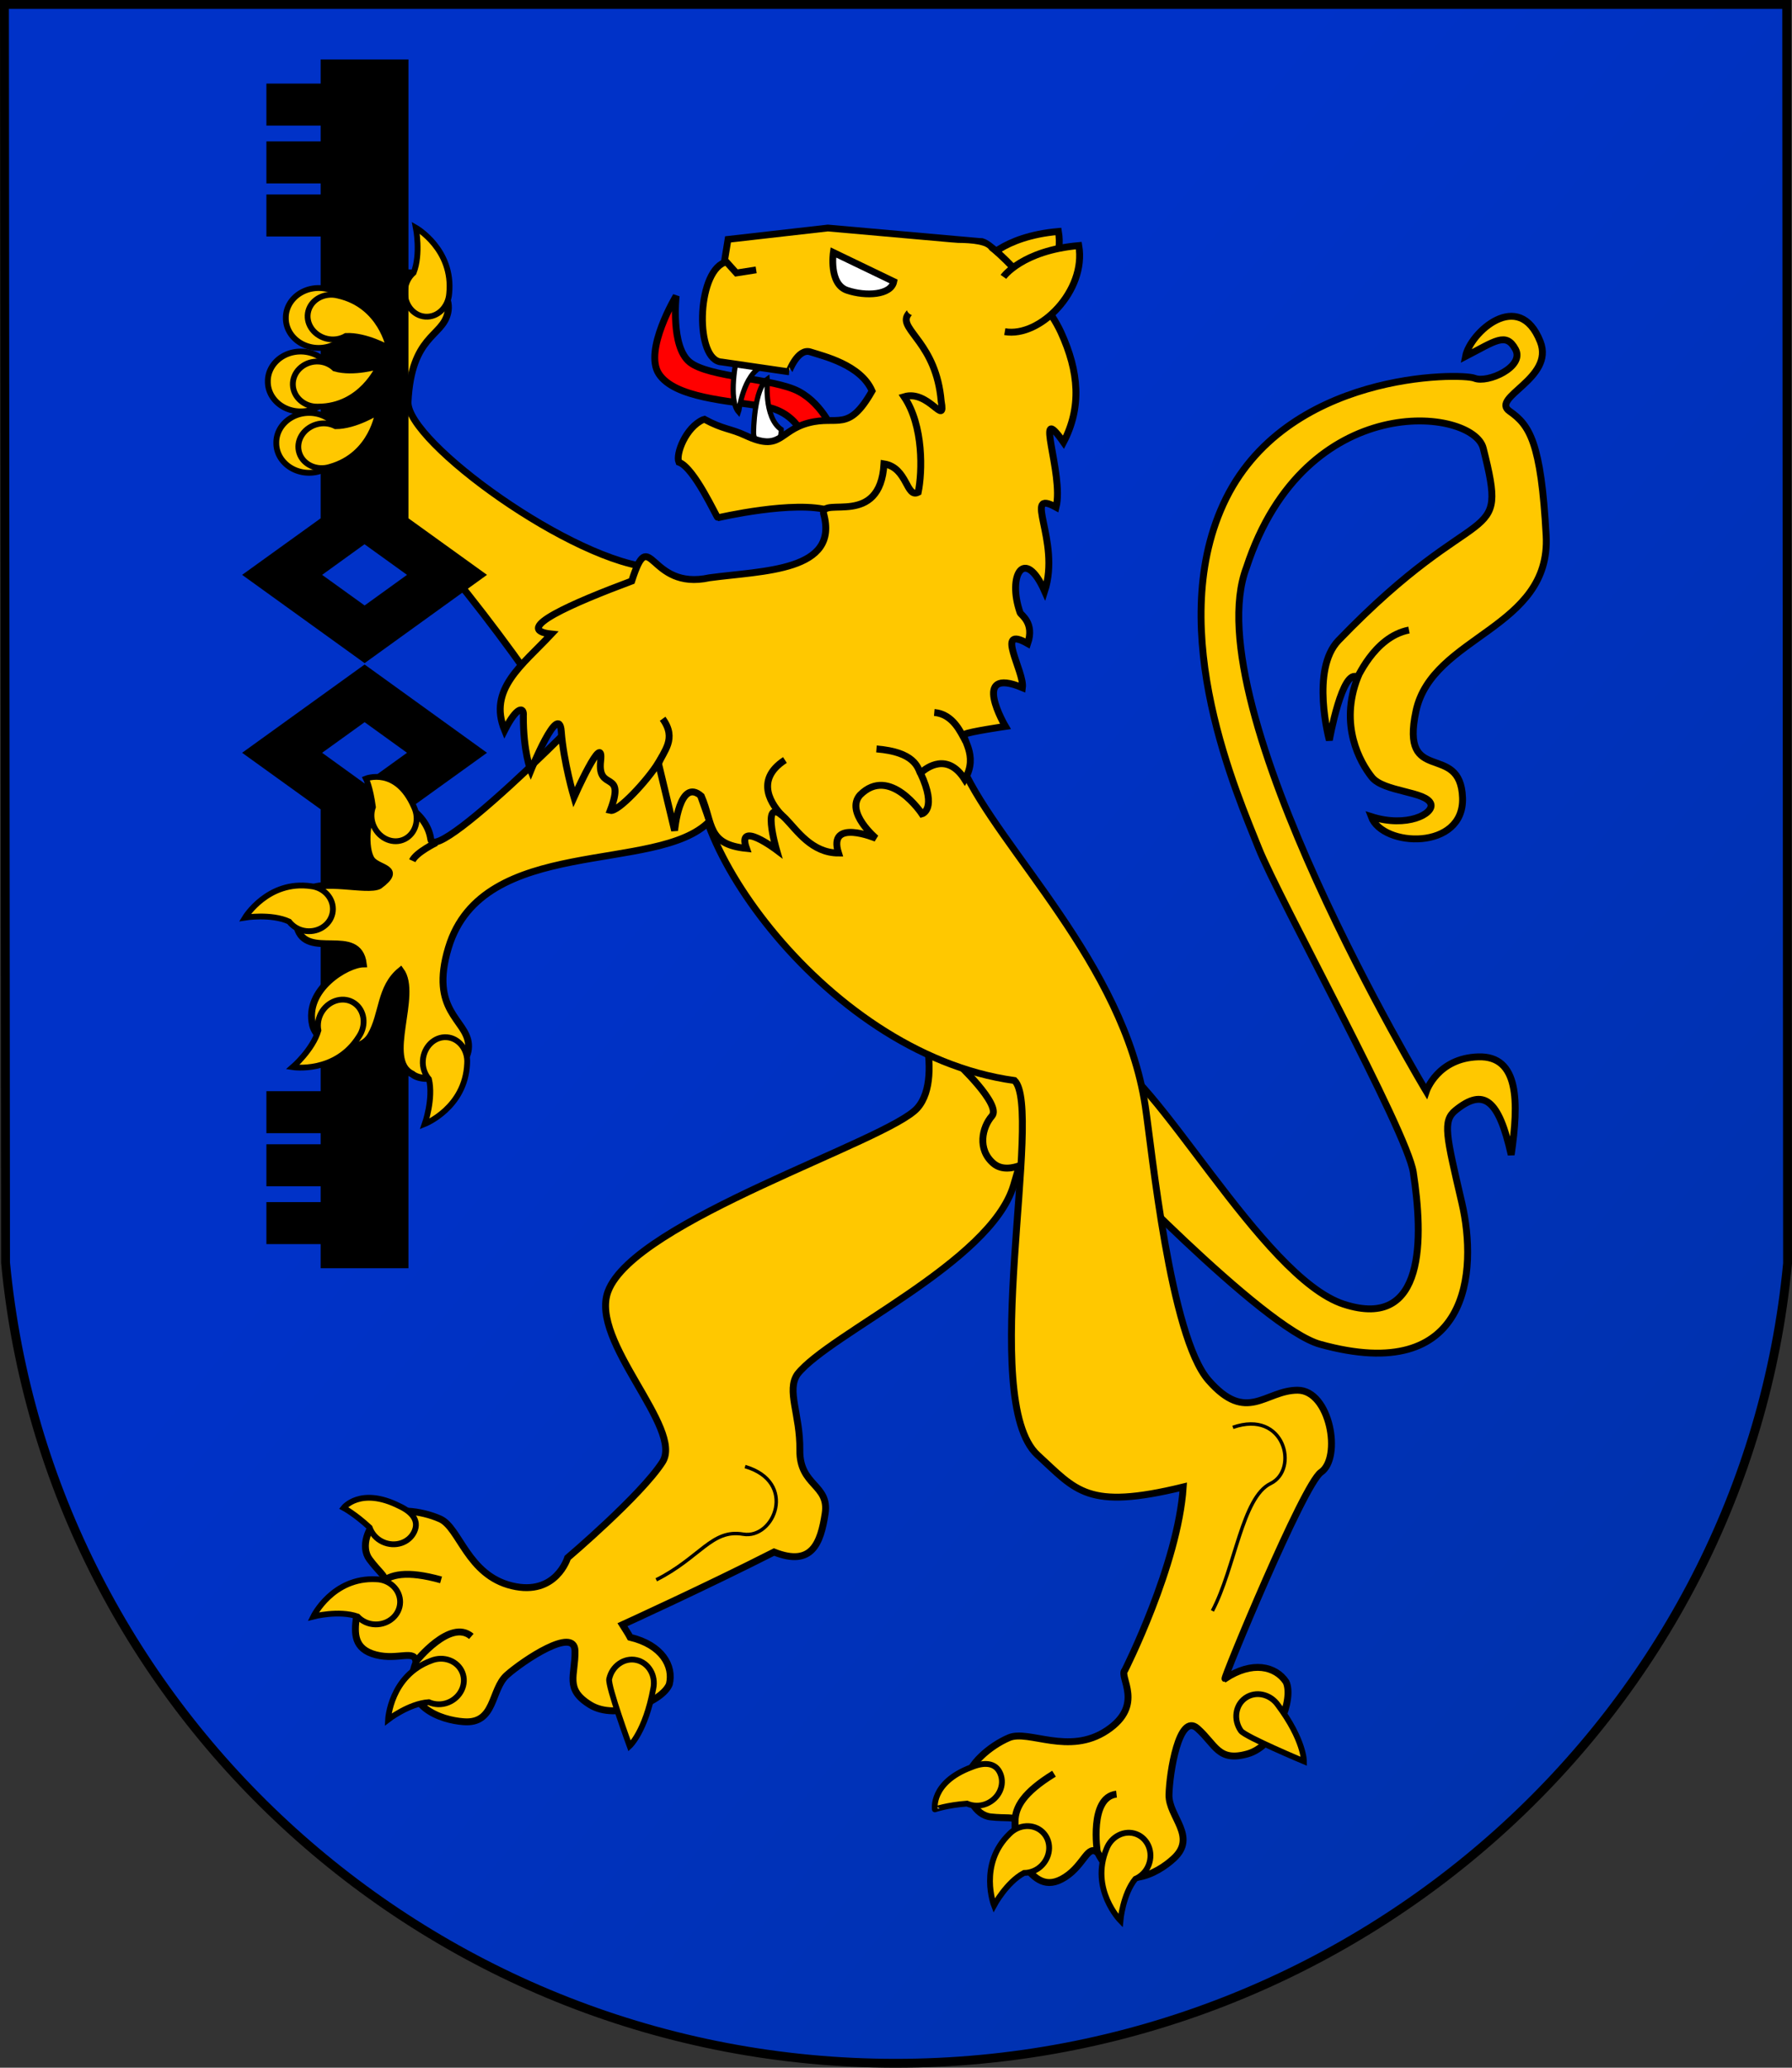 <?xml version="1.0" encoding="UTF-8" standalone="no"?>
<!-- Created with Inkscape (http://www.inkscape.org/) -->
<svg
   xmlns:dc="http://purl.org/dc/elements/1.1/"
   xmlns:cc="http://web.resource.org/cc/"
   xmlns:rdf="http://www.w3.org/1999/02/22-rdf-syntax-ns#"
   xmlns:svg="http://www.w3.org/2000/svg"
   xmlns="http://www.w3.org/2000/svg"
   xmlns:xlink="http://www.w3.org/1999/xlink"
   xmlns:sodipodi="http://inkscape.sourceforge.net/DTD/sodipodi-0.dtd"
   xmlns:inkscape="http://www.inkscape.org/namespaces/inkscape"
   width="520px"
   height="600px"
   id="svg1298"
   sodipodi:version="0.32"
   inkscape:version="0.40+cvs"
   sodipodi:docbase="E:\SVG\Wiki"
   sodipodi:docname="POL_Gorlice_COA.svg">
  <rect width="100%" height="100%" fill="#333333" stroke="none"/>
  <defs
     id="defs3">
    <linearGradient
       id="linearGradient2127">
      <stop
         style="stop-color:#0032c8;stop-opacity:1;"
         offset="0"
         id="stop2129" />
      <stop
         style="stop-color:#0032a4;stop-opacity:1;"
         offset="1"
         id="stop2131" />
    </linearGradient>
    <linearGradient
       gradientUnits="userSpaceOnUse"
       y2="571.562"
       x2="573.397"
       y1="216.503"
       x1="202.666"
       gradientTransform="scale(0.931,1.074)"
       id="linearGradient2108"
       xlink:href="#linearGradient2127"
       inkscape:collect="always" />
  </defs>
  <sodipodi:namedview
     id="base"
     pagecolor="#ffffff"
     bordercolor="#666666"
     borderopacity="1.0"
     inkscape:pageopacity="0.0"
     inkscape:pageshadow="2"
     inkscape:zoom="0.95000000"
     inkscape:cx="250.00002"
     inkscape:cy="301.05263"
     inkscape:document-units="px"
     inkscape:current-layer="layer1"
     inkscape:window-width="1024"
     inkscape:window-height="749"
     inkscape:window-x="-4"
     inkscape:window-y="-4" />
  <g
     inkscape:label="Layer 1"
     inkscape:groupmode="layer"
     id="layer1">
    <path
       style="stroke-opacity:1;stroke-dashoffset:0;stroke-miterlimit:4;stroke-width:2.577;stroke:#000000;fill-rule:nonzero;fill-opacity:1.0;fill:url(#linearGradient2108)"
       d="M 1.288,1.293 L 1.609,366.396 C 13.96,496.743 125.395,598.712 259.877,598.712 C 394.358,598.712 506.361,496.959 518.712,366.612 L 518.465,1.293 L 1.288,1.293 z "
       id="rect1293"
       sodipodi:nodetypes="cccccc" />
    <g
       transform="translate(62.559,799.705)"
       id="g3845">
      <path
         sodipodi:nodetypes="cscscsccsscccsczcccsczczzsccc"
         id="path9069"
         d="M 254.745,-465.942 C 254.745,-465.942 303.759,-414.284 320.49,-409.637 C 364.132,-397.514 366.208,-430.98 361.649,-450.624 C 357.09,-470.267 355.985,-474.426 359.808,-477.524 C 368.035,-484.19 372.364,-480.625 375.958,-464.611 C 378.213,-479.972 378.269,-493.397 366.41,-493.034 C 354.552,-492.67 351.323,-483.048 351.323,-483.048 C 351.323,-483.048 283.971,-595.053 299.127,-635.005 C 316.18,-687.128 364.898,-681.308 367.838,-669.659 C 375.404,-639.691 367.228,-656.817 325.86,-613.887 C 317.627,-605.343 323.187,-584.921 323.187,-584.921 C 323.187,-584.921 326.991,-606.272 331.412,-603.137 C 326.02,-589.253 332.085,-578.495 335.541,-574.169 C 338.997,-569.844 351.39,-570.112 352.637,-566.437 C 353.6,-563.602 345.738,-559.426 335.341,-562.741 C 338.645,-553.758 362.405,-552.869 361.841,-568.222 C 361.236,-584.708 343.623,-571.383 348.33,-593.368 C 353.037,-615.353 387.563,-617.124 386.097,-644.301 C 384.631,-671.478 381.237,-676.36 375.495,-680.378 C 369.753,-684.396 388.615,-689.848 384.403,-700.547 C 378.243,-716.197 364.017,-703.143 362.714,-696.29 C 371.283,-700.716 374.475,-703.443 377.208,-698.342 C 379.942,-693.24 369.076,-688.411 365.31,-689.957 C 361.543,-691.503 310.138,-692.18 292.391,-653.349 C 275.416,-616.205 296.766,-568.528 302.642,-553.67 C 308.423,-539.053 345.711,-471.531 347.547,-459.539 C 350.409,-440.86 351.312,-413.51 327.414,-421.244 C 303.517,-428.979 272.053,-489.896 257.787,-493.178 C 243.522,-496.46 254.745,-465.942 254.745,-465.942 z "
         style="fill:#ffc800;fill-opacity:1;fill-rule:evenodd;stroke:#000000;stroke-width:2;stroke-linecap:butt;stroke-linejoin:miter;stroke-miterlimit:4;stroke-opacity:1" />
      <path
         sodipodi:nodetypes="ccccccccccccccccccccccccccc"
         id="path21683"
         d="M 202.29,-512.512 C 202.29,-512.512 212.043,-487.72 203.643,-478.18 C 195.243,-468.641 121.503,-445.517 113.866,-424.943 C 108.502,-410.49 135.983,-385.186 129.653,-375.415 C 123.323,-365.645 102.153,-347.672 102.153,-347.672 C 102.153,-347.672 98.787,-336.469 85.995,-339.54 C 73.062,-342.645 70.822,-356.412 65.176,-358.94 C 59.53,-361.468 51.249,-362.293 47.659,-359.482 C 44.232,-356.798 41.978,-350.858 44.657,-347.239 C 47.335,-343.62 49.553,-342.201 48.746,-341.343 C 47.939,-340.484 41.528,-335.446 40.854,-330.37 C 40.245,-325.78 40.075,-321.186 46.528,-319.517 C 52.981,-317.847 58.109,-321.311 58.132,-317.277 C 53.173,-304.32 65.759,-300.56 71.874,-300.114 C 81.269,-299.302 79.777,-309.425 84.516,-313.638 C 89.255,-317.851 104.142,-327.804 104.294,-320.673 C 104.446,-313.542 101.161,-309.63 108.706,-304.993 C 116.25,-300.356 129.688,-305.985 131.669,-310.981 C 132.973,-316.289 129.536,-322.391 120.299,-324.608 C 119.78,-325.612 118.836,-327.013 118.065,-328.254 C 118.565,-328.483 142.39,-339.351 162.053,-349.345 C 173.089,-344.969 175.569,-351.967 176.881,-360.486 C 178.194,-369.013 169.417,-368.451 169.538,-378.915 C 169.659,-389.38 165.574,-396.184 168.857,-400.971 C 178.065,-412.656 224.852,-433.359 231.534,-455.664 C 238.217,-477.969 240.783,-491.452 240.783,-491.452 L 202.29,-512.512 z "
         style="fill:#ffc800;fill-opacity:1;fill-rule:evenodd;stroke:#000000;stroke-width:2;stroke-linecap:butt;stroke-linejoin:miter;stroke-miterlimit:4;stroke-opacity:1" />
      <path
         sodipodi:nodetypes="cccccc"
         id="path7547"
         d="M 238.608,-464.291 C 238.608,-464.291 230.434,-458.068 225.706,-462.119 C 220.978,-466.17 222.412,-472.589 225.282,-475.876 C 228.152,-479.163 215.057,-491.396 215.057,-491.396 L 233.89,-488.738 L 238.608,-464.291 z "
         style="fill:#ffc800;fill-opacity:1;fill-rule:evenodd;stroke:#000000;stroke-width:2;stroke-linecap:butt;stroke-linejoin:miter;stroke-miterlimit:4;stroke-opacity:1" />
      <path
         sodipodi:nodetypes="cccccccccccccccccccccccscc"
         id="path18647"
         d="M 198.994,-582.372 C 180.088,-584.926 141.956,-582.108 141.956,-582.108 C 130.321,-563.284 174.829,-494.024 231.828,-486.163 C 240.333,-477.879 221.126,-393.427 238.525,-377.498 C 249.78,-367.194 252.864,-361.403 280.787,-368.218 C 279.296,-345.605 263.868,-315.072 263.839,-315.021 C 262.035,-313.179 269.718,-304.961 258.653,-297.582 C 247.587,-290.204 235.934,-297.898 230.243,-295.473 C 224.552,-293.048 218.348,-287.552 217.971,-283.008 C 217.611,-278.67 220.433,-272.98 224.908,-272.486 C 229.383,-271.992 231.911,-272.618 231.992,-271.443 C 232.074,-270.267 231.462,-262.158 234.728,-258.214 C 237.681,-254.648 240.898,-251.411 246.508,-255.011 C 252.118,-258.611 253.058,-264.752 256.033,-262.028 C 262.17,-249.585 273.504,-256.21 277.987,-260.394 C 284.967,-266.734 276.527,-272.535 276.656,-278.874 C 276.785,-285.214 279.576,-302.905 284.911,-298.171 C 290.246,-293.437 290.9,-288.379 299.429,-290.764 C 307.957,-293.148 312.948,-306.801 310.629,-311.649 C 307.621,-316.213 300.809,-317.862 292.905,-312.591 C 292.426,-312.724 315.687,-369.004 320.759,-372.495 C 326.87,-376.701 323.414,-396.294 313.984,-396.3 C 304.555,-396.305 299.261,-386.419 288.114,-399.19 C 276.967,-411.961 271.682,-466.213 269.774,-478.78 C 263.506,-520.063 227.474,-553.213 216.808,-576.892 C 213.187,-579.654 206.69,-581.365 198.994,-582.372 z "
         style="fill:#ffc800;fill-opacity:1;fill-rule:evenodd;stroke:#000000;stroke-width:2;stroke-linecap:butt;stroke-linejoin:miter;stroke-miterlimit:4;stroke-opacity:1" />
      <path
         style="fill:#ffc800;fill-opacity:1;fill-rule:evenodd;stroke:#000000;stroke-width:2;stroke-linecap:butt;stroke-linejoin:miter;stroke-miterlimit:4;stroke-opacity:1"
         d="M 127.379,-634.941 C 104.137,-636.191 55.385,-671.437 55.842,-683.096 C 56.834,-702.51 65.745,-701.853 67.37,-708.868 C 69.217,-716.845 57.181,-722.678 52.457,-719.816 C 43.508,-717.03 51.01,-696.83 44.868,-690.584 C 39.555,-696.33 37.264,-680.529 37.414,-673.386 C 37.564,-666.243 34.427,-648.24 48.083,-651.623 C 50.375,-659.612 95.988,-598.85 98.596,-591.231 C 101.204,-583.612 127.379,-634.941 127.379,-634.941 z "
         id="path3655"
         sodipodi:nodetypes="ccscczccc" />
      <path
         sodipodi:nodetypes="cccccc"
         id="path3657"
         d="M 58.11,-733.629 C 58.11,-733.629 59.615,-725.997 57.47,-720.57 C 56.072,-719.347 55.093,-717.547 54.947,-715.429 C 54.673,-711.469 57.33,-708.062 60.874,-707.818 C 64.418,-707.573 67.517,-710.583 67.79,-714.543 C 69.094,-727.353 58.11,-733.629 58.11,-733.629 z "
         style="stroke-opacity:1;stroke-dashoffset:0;stroke-miterlimit:4;stroke-width:1.682;stroke:#000000;fill-rule:evenodd;fill-opacity:1;fill:#ffc800" />
      <path
         id="rect2161"
         d="M 43.245,-606.265 L 8.558,-581.265 L 30.995,-565.108 L 30.995,-482.577 L 15.245,-482.577 L 15.245,-471.39 L 30.995,-471.39 L 30.995,-467.171 L 15.245,-467.171 L 15.245,-455.983 L 30.995,-455.983 L 30.995,-450.39 L 15.245,-450.39 L 15.245,-439.202 L 30.995,-439.202 L 30.995,-432.202 L 55.464,-432.202 L 55.464,-565.108 L 77.902,-581.265 L 43.245,-606.265 z M 43.245,-590.765 L 56.402,-581.265 L 43.214,-571.765 L 30.058,-581.265 L 43.245,-590.765 z "
         style="fill:#000000;fill-opacity:1;fill-rule:evenodd;stroke:#000000;stroke-width:1;stroke-miterlimit:4;stroke-dashoffset:0;stroke-opacity:1" />
      <g
         transform="matrix(0.98,0.201,-0.201,0.98,394.475,-770.419)"
         id="g5205">
        <g
           id="g3678">
          <path
             style="fill:#ffc800;fill-opacity:1;fill-rule:evenodd;stroke:#000000;stroke-width:2;stroke-linecap:butt;stroke-linejoin:miter;stroke-miterlimit:4;stroke-opacity:1"
             d="M -203.943,255.101 C -215.546,273.287 -267.702,272.013 -270.765,306.268 C -272.477,325.417 -261.493,325.556 -259.455,332.463 C -257.136,340.316 -268.805,346.854 -273.691,344.277 C -282.789,342.028 -276.501,321.418 -283.003,315.547 C -287.966,321.599 -285.463,329.049 -287.749,335.758 C -290.036,342.467 -301.975,342.226 -304.856,336.184 C -309.287,326.526 -298.659,316.866 -294.01,315.833 C -297.626,305.243 -310.47,318.294 -314.969,309.27 C -316.713,305.771 -318.195,303.057 -314.603,298.533 C -310.907,293.878 -297.218,295.222 -294.044,292.675 C -288.222,286.222 -295.325,287.919 -297.708,285.732 C -300.457,283.211 -302.138,273.119 -299.1,269.52 C -295.907,265.737 -284.872,268.625 -282.109,276.464 C -279.346,284.303 -237.423,220.939 -235.272,213.178 C -233.121,205.418 -203.943,255.101 -203.943,255.101 z "
             id="path17885"
             sodipodi:nodetypes="csscccccsscszccc" />
          <path
             sodipodi:nodetypes="cccccc"
             id="path1336"
             d="M -267.227,357.73 C -267.227,357.73 -266.178,350.022 -268.642,344.733 C -270.11,343.594 -271.194,341.855 -271.466,339.75 C -271.974,335.813 -269.525,332.255 -266.002,331.8 C -262.478,331.345 -259.206,334.165 -258.698,338.102 C -256.636,350.812 -267.227,357.73 -267.227,357.73 z "
             style="stroke-opacity:1;stroke-dashoffset:0;stroke-miterlimit:4;stroke-width:1.682;stroke:#000000;fill-rule:evenodd;fill-opacity:1;fill:#ffc800" />
          <path
             sodipodi:nodetypes="cccccc"
             id="path2099"
             d="M -308.066,349.283 C -308.066,349.283 -303.361,343.161 -302.895,337.34 C -303.609,335.61 -303.694,333.556 -302.893,331.6 C -301.396,327.942 -297.518,326.116 -294.237,327.517 C -290.955,328.917 -289.503,333.018 -291.001,336.676 C -295.469,348.701 -308.066,349.283 -308.066,349.283 z "
             style="stroke-opacity:1;stroke-dashoffset:0;stroke-miterlimit:4;stroke-width:1.682;stroke:#000000;fill-rule:evenodd;fill-opacity:1;fill:#ffc800" />
          <path
             sodipodi:nodetypes="cccccc"
             id="path2101"
             d="M -330.333,309.568 C -330.333,309.568 -323.175,306.834 -317.564,308.119 C -316.15,309.327 -314.245,310.022 -312.168,309.829 C -308.283,309.469 -305.41,306.256 -305.747,302.658 C -306.085,299.06 -309.507,296.429 -313.392,296.789 C -326.028,297.532 -330.333,309.568 -330.333,309.568 z "
             style="fill:#ffc800;fill-opacity:1;fill-rule:evenodd;stroke:#000000;stroke-width:1.682;stroke-miterlimit:4;stroke-dashoffset:0;stroke-opacity:1" />
          <path
             sodipodi:nodetypes="cccccc"
             id="path2103"
             d="M -304.063,263.016 C -304.063,263.016 -302.348,265.159 -300.42,270.672 C -300.671,272.527 -300.232,274.534 -298.961,276.223 C -296.584,279.381 -292.37,280.163 -289.551,277.975 C -286.733,275.787 -286.37,271.452 -288.747,268.294 C -296.121,257.798 -304.063,263.016 -304.063,263.016 z "
             style="stroke-opacity:1;stroke-dashoffset:0;stroke-miterlimit:4;stroke-width:1.682;stroke:#000000;fill-rule:evenodd;fill-opacity:1;fill:#ffc800" />
        </g>
        <path
           sodipodi:nodetypes="cc"
           transform="translate(-536.602,-19.704)"
           id="path3685"
           d="M 256.252,296.813 C 256.252,296.813 251.095,300.779 250.5,303.358"
           style="fill:none;fill-opacity:0.75;fill-rule:evenodd;stroke:#000000;stroke-width:2;stroke-linecap:butt;stroke-linejoin:miter;stroke-miterlimit:4;stroke-opacity:1" />
      </g>
      <path
         sodipodi:nodetypes="cc"
         id="path5977"
         d="M 47.647,-340.204 C 50.69,-342.91 55.387,-344.06 65.429,-341.264"
         style="fill:none;fill-opacity:0.75;fill-rule:evenodd;stroke:#000000;stroke-width:2;stroke-linecap:butt;stroke-linejoin:miter;stroke-miterlimit:4;stroke-opacity:1" />
      <path
         sodipodi:nodetypes="cc"
         id="path5979"
         d="M 58.109,-317.533 C 58.109,-317.533 68.103,-330.112 74.218,-324.868"
         style="fill:none;fill-opacity:0.75;fill-rule:evenodd;stroke:#000000;stroke-width:2;stroke-linecap:butt;stroke-linejoin:miter;stroke-miterlimit:4;stroke-opacity:1" />
      <path
         sodipodi:nodetypes="cccccc"
         id="path6767"
         d="M 28.35,-330.622 C 28.35,-330.622 35.767,-332.545 41.201,-330.644 C 42.471,-329.287 44.287,-328.385 46.373,-328.346 C 50.274,-328.272 53.486,-331.147 53.55,-334.76 C 53.614,-338.374 50.506,-341.368 46.604,-341.441 C 33.964,-342.106 28.35,-330.622 28.35,-330.622 z "
         style="stroke-opacity:1;stroke-dashoffset:0;stroke-miterlimit:4;stroke-width:1.682;stroke:#000000;fill-rule:evenodd;fill-opacity:1;fill:#ffc800" />
      <path
         sodipodi:nodetypes="cccccc"
         id="path6769"
         d="M 37.143,-362.163 C 37.143,-362.163 40.487,-360.381 44.703,-356.461 C 45.322,-354.708 46.624,-353.153 48.519,-352.281 C 52.063,-350.648 56.158,-351.993 57.666,-355.278 C 59.174,-358.562 56.842,-361.069 53.298,-362.701 C 41.985,-368.38 37.143,-362.163 37.143,-362.163 z "
         style="stroke-opacity:1;stroke-dashoffset:0;stroke-miterlimit:4;stroke-width:1.682;stroke:#000000;fill-rule:evenodd;fill-opacity:1;fill:#ffc800" />
      <path
         sodipodi:nodetypes="cccccc"
         id="path6771"
         d="M 50.044,-300.715 C 50.044,-300.715 56.112,-305.395 61.855,-305.779 C 63.556,-305.029 65.581,-304.912 67.515,-305.695 C 71.132,-307.158 72.958,-311.063 71.599,-314.411 C 70.239,-317.76 66.205,-319.294 62.588,-317.831 C 50.701,-313.481 50.044,-300.715 50.044,-300.715 z "
         style="stroke-opacity:1;stroke-dashoffset:0;stroke-miterlimit:4;stroke-width:1.682;stroke:#000000;fill-rule:evenodd;fill-opacity:1;fill:#ffc800" />
      <path
         sodipodi:nodetypes="ccccc"
         id="path6773"
         d="M 120.142,-293.05 C 120.142,-293.05 113.768,-310.473 114.214,-312.511 C 115.049,-316.323 118.591,-318.779 122.12,-318.002 C 125.65,-317.225 127.84,-313.507 127.005,-309.695 C 124.716,-297.246 120.142,-293.05 120.142,-293.05 z "
         style="stroke-opacity:1;stroke-dashoffset:0;stroke-miterlimit:4;stroke-width:1.682;stroke:#000000;fill-rule:evenodd;fill-opacity:1;fill:#ffc800" />
      <path
         sodipodi:nodetypes="cc"
         id="path6777"
         d="M 231.983,-271.261 C 232.066,-275.332 234.413,-279.559 243.289,-285.026"
         style="fill:none;fill-opacity:0.75;fill-rule:evenodd;stroke:#000000;stroke-width:2;stroke-linecap:butt;stroke-linejoin:miter;stroke-miterlimit:4;stroke-opacity:1" />
      <path
         sodipodi:nodetypes="cc"
         id="path6779"
         d="M 255.858,-262.293 C 255.858,-262.293 253.421,-278.174 261.424,-279.097"
         style="fill:none;fill-opacity:0.75;fill-rule:evenodd;stroke:#000000;stroke-width:2;stroke-linecap:butt;stroke-linejoin:miter;stroke-miterlimit:4;stroke-opacity:1" />
      <path
         sodipodi:nodetypes="cccccc"
         id="path6781"
         d="M 225.884,-246.79 C 225.884,-246.79 229.513,-253.538 234.599,-256.234 C 236.458,-256.243 238.354,-256.963 239.8,-258.467 C 242.505,-261.279 242.579,-265.589 239.971,-268.091 C 237.363,-270.593 233.055,-270.347 230.35,-267.535 C 221.273,-258.712 225.884,-246.79 225.884,-246.79 z "
         style="stroke-opacity:1;stroke-dashoffset:0;stroke-miterlimit:4;stroke-width:1.682;stroke:#000000;fill-rule:evenodd;fill-opacity:1;fill:#ffc800" />
      <path
         sodipodi:nodetypes="cccccc"
         id="path6783"
         d="M 208.719,-274.674 C 208.719,-274.673 212.298,-275.917 218.038,-276.345 C 219.745,-275.609 221.77,-275.507 223.698,-276.305 C 227.304,-277.796 229.1,-281.714 227.715,-285.052 C 226.33,-288.39 222.906,-288.383 219.301,-286.892 C 207.448,-282.45 208.719,-274.674 208.719,-274.674 z "
         style="stroke-opacity:1;stroke-dashoffset:0;stroke-miterlimit:4;stroke-width:1.682;stroke:#000000;fill-rule:evenodd;fill-opacity:1;fill:#ffc800" />
      <path
         sodipodi:nodetypes="cccccc"
         id="path6785"
         d="M 262.567,-242.385 C 262.567,-242.385 263.256,-250.016 266.877,-254.491 C 268.583,-255.23 270.044,-256.636 270.784,-258.586 C 272.169,-262.234 270.545,-266.227 267.164,-267.505 C 263.784,-268.783 259.918,-266.866 258.533,-263.218 C 253.648,-251.541 262.567,-242.385 262.567,-242.385 z "
         style="stroke-opacity:1;stroke-dashoffset:0;stroke-miterlimit:4;stroke-width:1.682;stroke:#000000;fill-rule:evenodd;fill-opacity:1;fill:#ffc800" />
      <path
         sodipodi:nodetypes="ccccc"
         id="path6787"
         d="M 315.823,-288.605 C 315.823,-288.605 298.709,-295.768 297.516,-297.48 C 295.287,-300.682 295.891,-304.95 298.86,-307.012 C 301.828,-309.073 306.045,-308.153 308.274,-304.951 C 315.852,-294.812 315.823,-288.605 315.823,-288.605 z "
         style="stroke-opacity:1;stroke-dashoffset:0;stroke-miterlimit:4;stroke-width:1.682;stroke:#000000;fill-rule:evenodd;fill-opacity:1;fill:#ffc800" />
      <path
         style="fill:none;fill-opacity:0.75;fill-rule:evenodd;stroke:#000000;stroke-width:1px;stroke-linecap:butt;stroke-linejoin:miter;stroke-opacity:1"
         d="M 295.203,-385.523 C 310.287,-390.795 314.412,-373.231 306.138,-369.227 C 297.864,-365.223 295.879,-344.863 289.254,-332.268"
         id="path1341"
         sodipodi:nodetypes="czc" />
      <path
         style="fill:none;fill-opacity:0.75;fill-rule:evenodd;stroke:#000000;stroke-width:1px;stroke-linecap:butt;stroke-linejoin:miter;stroke-opacity:1"
         d="M 153.638,-374.145 C 168.973,-369.657 162.109,-352.971 153.05,-354.529 C 143.991,-356.087 140.588,-347.675 127.872,-341.286"
         id="path1343"
         sodipodi:nodetypes="czc" />
      <path
         style="fill:none;fill-opacity:0.75;fill-rule:evenodd;stroke:#000000;stroke-width:2;stroke-linecap:butt;stroke-linejoin:miter;stroke-miterlimit:4;stroke-opacity:1"
         d="M 330.919,-602.499 C 331.082,-602.058 335.902,-614.865 346.295,-616.881"
         id="path1437"
         sodipodi:nodetypes="cc" />
      <g
         transform="matrix(0.994,0.111,-0.111,0.994,-58.048,-6.481)"
         id="g2127">
        <path
           sodipodi:nodetypes="cczccccc"
           id="path9067"
           d="M 154.772,-684.914 C 154.772,-684.914 151.755,-694.512 141.06,-695.061 C 130.366,-695.609 114.847,-694.65 109.524,-701.094 C 104.314,-707.401 111.992,-724.129 111.992,-724.129 C 111.992,-724.129 111.992,-709.321 118.025,-705.481 C 124.058,-701.642 142.706,-703.562 150.384,-700.545 C 158.063,-697.529 162.176,-689.302 162.176,-689.302 L 154.772,-684.914 z "
           style="fill:#ff0000;fill-opacity:1;fill-rule:evenodd;stroke:#000000;stroke-width:2;stroke-linecap:butt;stroke-linejoin:miter;stroke-miterlimit:4;stroke-opacity:1" />
        <path
           style="fill:#ffc800;fill-opacity:1;fill-rule:evenodd;stroke:#000000;stroke-width:2;stroke-linecap:butt;stroke-linejoin:miter;stroke-miterlimit:4;stroke-opacity:1"
           d="M 201.572,-727.821 C 211.933,-727.174 223.805,-742.284 220.136,-755.02 C 203.946,-751.782 199.413,-743.579 199.413,-743.579"
           id="path25639"
           sodipodi:nodetypes="ccc" />
        <path
           sodipodi:nodetypes="ccccc"
           id="path14335"
           d="M 136.275,-712.269 C 134.109,-712.851 131.962,-711.32 131.501,-708.858 C 131.374,-708.174 130.196,-695.858 133.744,-692.646 C 133.751,-692.67 133.812,-703.819 139.337,-706.755 C 139.797,-709.217 138.441,-711.688 136.275,-712.269 z "
           style="fill:#ffffff;fill-opacity:1;fill-rule:nonzero;stroke:#000000;stroke-width:1.504;stroke-miterlimit:4;stroke-dashoffset:0;stroke-opacity:1" />
        <path
           sodipodi:nodetypes="ccccc"
           id="path14337"
           d="M 143.52,-683.495 C 141.354,-682.914 139.207,-684.444 138.746,-686.906 C 138.618,-687.59 137.441,-699.906 140.989,-703.118 C 140.996,-703.094 141.057,-691.945 146.581,-689.009 C 147.042,-686.547 145.686,-684.077 143.52,-683.495 z "
           style="fill:#ffffff;fill-opacity:1;fill-rule:nonzero;stroke:#000000;stroke-width:1.504;stroke-miterlimit:4;stroke-dashoffset:0;stroke-opacity:1" />
        <path
           sodipodi:nodetypes="ccccczcccccccccc"
           id="path1431"
           d="M 153.546,-748.595 L 125.12,-742.105 L 124.778,-735.284 C 117.153,-731.254 119.43,-705.964 127.284,-706.541 L 146.938,-705.878 C 146.937,-705.878 148.708,-713.108 152.52,-712.303 C 156.287,-711.506 167.388,-710.284 171.547,-703.031 C 166.001,-690.136 162.547,-694.996 154.229,-691.772 C 145.911,-688.548 147.3,-682.478 136.555,-686.104 C 131.814,-687.705 129.93,-687.113 124.151,-689.454 C 124.02,-689.392 123.882,-689.397 123.752,-689.322 C 118.998,-686.558 116.892,-678.5 118.113,-676.275 C 122.77,-675.2 130.852,-661.447 131.158,-661.506 C 131.158,-661.506 152.853,-669.202 163.269,-667.161 C 207.738,-654.14 207.573,-739.934 198.215,-749.605 L 153.546,-748.595 z "
           style="fill:#ffc800;fill-opacity:1;fill-rule:evenodd;stroke:#000000;stroke-width:1.966px;stroke-linecap:butt;stroke-linejoin:miter;stroke-opacity:1" />
        <path
           style="fill:#ffc800;fill-opacity:1;fill-rule:evenodd;stroke:#000000;stroke-width:2;stroke-linecap:butt;stroke-linejoin:miter;stroke-miterlimit:4;stroke-opacity:1"
           d="M 198.039,-748.868 C 199.127,-744.513 180.882,-730.187 179.249,-725.832 C 177.615,-721.476 188.536,-718.707 191.802,-702.278 C 194.036,-694.801 187.791,-705.344 180.961,-702.399 C 187.559,-694.633 188.648,-681.302 188.103,-675.314 C 184.804,-673.113 184.269,-682.071 177.327,-682.4 C 178.304,-663.793 160.395,-671.079 161.483,-666.18 C 168.081,-649.918 145.929,-647.752 130.686,-643.941 C 113.377,-638.064 111.964,-658.232 108.353,-640.491 C 92.348,-632.389 75.003,-622.547 86.9,-622.627 C 79.518,-612.722 70.353,-604.664 76.518,-593.367 C 79.24,-600.661 81.4,-600.898 81.456,-598.129 C 82.545,-587.785 85.355,-582.597 85.355,-582.597 C 85.355,-582.597 91.256,-603.573 92.889,-594.862 C 94.522,-586.152 98.671,-576.294 98.671,-576.294 C 98.671,-576.294 105.189,-596.864 105.189,-587.609 C 105.189,-578.354 112.796,-586.284 109.559,-573.66 C 111.825,-573.337 119.364,-583.58 121.886,-588.953 C 124.064,-582.965 128.761,-569.908 128.761,-569.908 C 128.761,-569.908 128.408,-585.61 135.352,-580.708 C 139.707,-573.086 138.457,-566.994 150.051,-567.098 C 146.152,-575.12 158.761,-567.642 158.761,-567.642 C 158.761,-567.642 152.049,-583.737 160.395,-576.897 C 164.073,-573.882 169.032,-567.883 176.727,-568.731 C 172.371,-578.53 187.07,-574.175 187.07,-574.175 C 187.07,-574.175 177.271,-580.708 181.082,-586.152 C 188.68,-595.727 199.536,-582.709 199.536,-582.709 C 199.536,-582.709 203.909,-584.391 197.814,-594.406 C 199.456,-596.351 204.95,-601.26 210.768,-594.015 C 214.211,-601.59 208.024,-606.058 209.367,-607.063 C 210.501,-607.912 220.791,-610.609 220.791,-610.609 C 220.791,-610.609 208.491,-626.982 224.443,-622.33 C 224.557,-626.974 214.208,-639.704 224.537,-635.228 C 225.914,-641.425 221.666,-643.24 221.368,-643.859 C 216.372,-654.221 220.518,-663.257 227.748,-650.863 C 230.846,-666.012 217.74,-679.809 228.333,-675.443 C 229.63,-685.193 218.06,-706.121 228.389,-694.415 C 232.52,-705.088 230.622,-715.176 224.09,-726.064 C 217.557,-736.952 196.95,-753.224 198.039,-748.868 z "
           id="path17125"
           sodipodi:nodetypes="ccccccccccccccccccccccscccccczcccsccccc" />
        <path
           sodipodi:nodetypes="cccc"
           id="path1442"
           d="M 174.276,-735.281 L 155.906,-741.728 C 155.906,-741.728 155.56,-732.46 161.105,-731.251 C 166.651,-730.042 173.929,-731.251 174.276,-735.281 z "
           style="fill:#ffffff;fill-opacity:1;fill-rule:evenodd;stroke:#000000;stroke-width:1.966px;stroke-linecap:butt;stroke-linejoin:miter;stroke-opacity:1" />
        <path
           style="fill:none;fill-opacity:0.75;fill-rule:evenodd;stroke:#000000;stroke-width:1.966px;stroke-linecap:butt;stroke-linejoin:miter;stroke-opacity:1"
           d="M 124.874,-736.006 L 128.612,-732.683 L 134.22,-734.217"
           id="path5974" />
        <path
           style="fill:#ffc800;fill-opacity:1;fill-rule:evenodd;stroke:#000000;stroke-width:2;stroke-linecap:butt;stroke-linejoin:miter;stroke-miterlimit:4;stroke-opacity:1"
           d="M 207.899,-724.406 C 218.26,-723.759 230.133,-738.869 226.463,-751.605 C 210.274,-748.367 205.74,-740.164 205.74,-740.164"
           id="path24121"
           sodipodi:nodetypes="ccc" />
        <path
           sodipodi:nodetypes="ccccc"
           id="path5214"
           d="M 184.389,-747.386 C 184.389,-747.386 201.775,-751.021 200.984,-746.438 C 200.984,-743.909 191.343,-726.524 186.76,-726.366 C 182.177,-726.207 178.7,-724.627 178.383,-729.843 C 178.067,-735.058 184.389,-747.386 184.389,-747.386 z "
           style="fill:#ffc800;fill-opacity:1;fill-rule:evenodd;stroke:none;stroke-width:1px;stroke-linecap:butt;stroke-linejoin:miter;stroke-opacity:1" />
        <path
           style="fill:none;fill-opacity:0.75;fill-rule:evenodd;stroke:#000000;stroke-width:2;stroke-linecap:butt;stroke-linejoin:miter;stroke-miterlimit:4;stroke-opacity:1"
           d="M 197.811,-594.366 C 196.76,-595.991 195.392,-600.308 184.333,-599.962"
           id="path2197"
           sodipodi:nodetypes="cc" />
        <path
           style="fill:none;fill-opacity:0.75;fill-rule:evenodd;stroke:#000000;stroke-width:2;stroke-linecap:butt;stroke-linejoin:miter;stroke-miterlimit:4;stroke-opacity:1"
           d="M 209.789,-605.08 C 208.165,-607.278 205.408,-612.47 199.826,-612.338"
           id="path2199"
           sodipodi:nodetypes="cc" />
        <path
           style="fill:none;fill-opacity:0.75;fill-rule:evenodd;stroke:#000000;stroke-width:2;stroke-linecap:butt;stroke-linejoin:miter;stroke-miterlimit:4;stroke-opacity:1"
           d="M 121.955,-588.667 C 122.911,-592.395 126.602,-596.439 121.698,-601.778"
           id="path2201"
           sodipodi:nodetypes="cc" />
        <path
           style="fill:none;fill-opacity:0.75;fill-rule:evenodd;stroke:#000000;stroke-width:2;stroke-linecap:butt;stroke-linejoin:miter;stroke-miterlimit:4;stroke-opacity:1"
           d="M 159.25,-577.718 C 156.383,-580.108 149.801,-586.828 158.294,-593.821"
           id="path2203"
           sodipodi:nodetypes="cc" />
      </g>
      <path
         id="path2193"
         d="M 43.245,-607.895 L 8.558,-632.895 L 30.995,-649.051 L 30.995,-731.582 L 15.245,-731.582 L 15.245,-742.77 L 30.995,-742.77 L 30.995,-746.988 L 15.245,-746.988 L 15.245,-758.176 L 30.995,-758.176 L 30.995,-763.77 L 15.245,-763.77 L 15.245,-774.957 L 30.995,-774.957 L 30.995,-781.957 L 55.464,-781.957 L 55.464,-649.051 L 77.902,-632.895 L 43.245,-607.895 z M 43.245,-623.395 L 56.402,-632.895 L 43.214,-642.395 L 30.058,-632.895 L 43.245,-623.395 z "
         style="fill:#000000;fill-opacity:1;fill-rule:evenodd;stroke:#000000;stroke-width:1;stroke-miterlimit:4;stroke-dashoffset:0;stroke-opacity:1" />
      <path
         transform="translate(-821.147,-1101.318)"
         d="M 860.57 393.881 A 9.521 8.6 0 1 1  841.529,393.881 A 9.521 8.6 0 1 1  860.57 393.881 z"
         sodipodi:ry="8.5995617"
         sodipodi:rx="9.5209427"
         sodipodi:cy="393.88147"
         sodipodi:cx="851.04944"
         id="path3081"
         style="fill:#ffc800;fill-opacity:1;fill-rule:evenodd;stroke:#000000;stroke-width:1.688;stroke-miterlimit:4;stroke-dashoffset:0;stroke-opacity:1"
         sodipodi:type="arc" />
      <path
         transform="translate(-826.368,-1082.890)"
         d="M 860.57 393.881 A 9.521 8.6 0 1 1  841.529,393.881 A 9.521 8.6 0 1 1  860.57 393.881 z"
         sodipodi:ry="8.5995617"
         sodipodi:rx="9.5209427"
         sodipodi:cy="393.88147"
         sodipodi:cx="851.04944"
         id="path3841"
         style="fill:#ffc800;fill-opacity:1;fill-rule:evenodd;stroke:#000000;stroke-width:1.688;stroke-miterlimit:4;stroke-dashoffset:0;stroke-opacity:1"
         sodipodi:type="arc" />
      <path
         transform="translate(-823.911,-1065.077)"
         d="M 860.57 393.881 A 9.521 8.6 0 1 1  841.529,393.881 A 9.521 8.6 0 1 1  860.57 393.881 z"
         sodipodi:ry="8.5995617"
         sodipodi:rx="9.5209427"
         sodipodi:cy="393.88147"
         sodipodi:cx="851.04944"
         id="path3843"
         style="fill:#ffc800;fill-opacity:1;fill-rule:evenodd;stroke:#000000;stroke-width:1.688;stroke-miterlimit:4;stroke-dashoffset:0;stroke-opacity:1"
         sodipodi:type="arc" />
      <path
         sodipodi:nodetypes="cccccc"
         id="path3659"
         d="M 50.326,-698.673 C 50.326,-698.673 43.635,-702.526 37.803,-702.216 C 36.183,-701.279 34.158,-700.923 32.114,-701.457 C 28.289,-702.456 25.965,-706.057 26.919,-709.496 C 27.872,-712.934 31.744,-714.916 35.568,-713.917 C 48.079,-711.083 50.326,-698.673 50.326,-698.673 z "
         style="stroke-opacity:1;stroke-dashoffset:0;stroke-miterlimit:4;stroke-width:1.682;stroke:#000000;fill-rule:evenodd;fill-opacity:1;fill:#ffc800" />
      <path
         sodipodi:nodetypes="cccccc"
         id="path3663"
         d="M 47.143,-680.193 C 47.143,-680.193 40.653,-676.01 34.813,-676.027 C 33.148,-676.882 31.108,-677.136 29.093,-676.5 C 25.323,-675.311 23.183,-671.597 24.307,-668.211 C 25.432,-664.825 29.399,-663.039 33.168,-664.229 C 45.521,-667.687 47.143,-680.193 47.143,-680.193 z "
         style="stroke-opacity:1;stroke-dashoffset:0;stroke-miterlimit:4;stroke-width:1.682;stroke:#000000;fill-rule:evenodd;fill-opacity:1;fill:#ffc800" />
      <path
         sodipodi:nodetypes="cccccc"
         id="path3661"
         d="M 47.375,-693.458 C 47.375,-693.458 40.068,-691.153 34.543,-692.77 C 33.204,-694.059 31.344,-694.866 29.259,-694.797 C 25.359,-694.669 22.3,-691.632 22.423,-688.02 C 22.547,-684.408 25.806,-681.579 29.706,-681.707 C 42.363,-681.699 47.375,-693.458 47.375,-693.458 z "
         style="stroke-opacity:1;stroke-dashoffset:0;stroke-miterlimit:4;stroke-width:1.682;stroke:#000000;fill-rule:evenodd;fill-opacity:1;fill:#ffc800" />
    </g>
  </g>
</svg>
